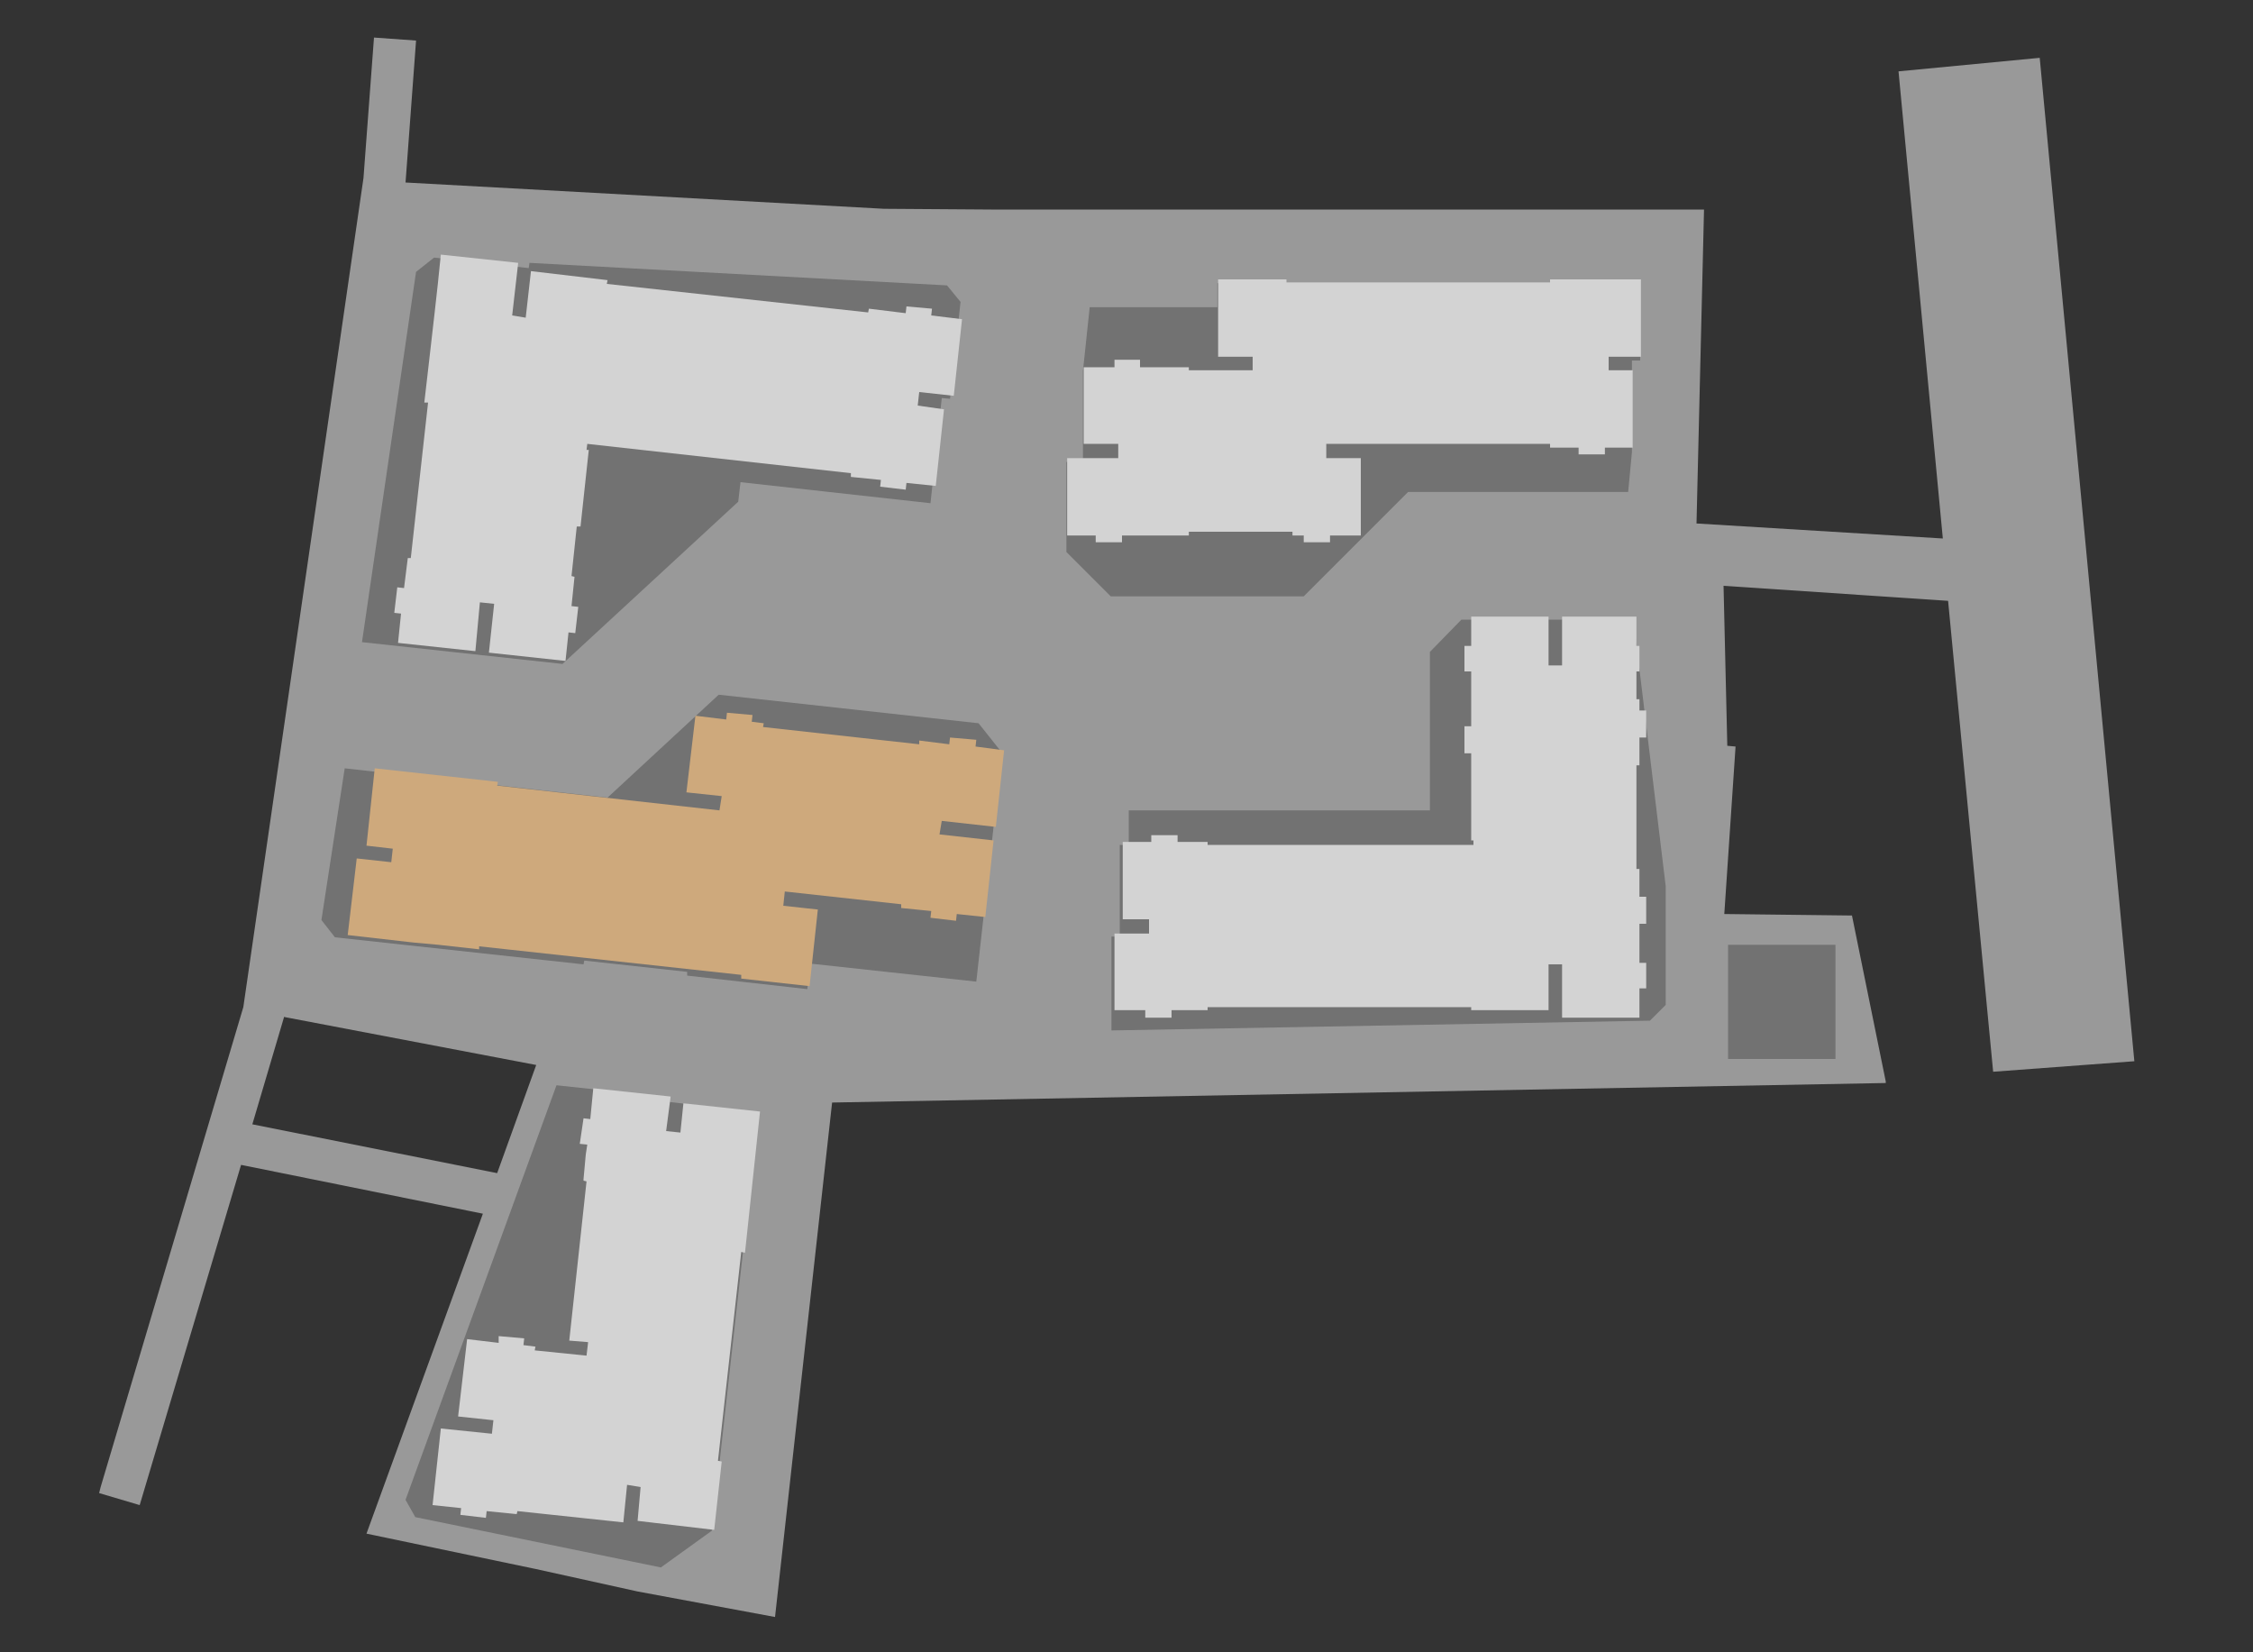<svg xmlns="http://www.w3.org/2000/svg" x="0px" y="0px" width="300px" height="220px" viewBox="0 0 300 220">
<rect x="0" y="0" width="300" height="220" fill="#333333" stroke="none"/>
<path opacity="0.5" fill="#FFFFFF" d="M265.4,142.7l18.8-1.4L271.6,7.7l-18.8,1.8l5.9,62.2l-32.8-2
l1-41.8H132l-14.3-0.1L54,24.3l1.4-18.9L49.8,5l-1.4,18.7l-16,110.4l-19,63.9l-0.2,0.8l5.4,1.6l13.5-45.3l32.2,6.5l-15.5,42.6
l22.5,4.7l13.6,3l18.3,3.4l7.6-68.5l140.3-2.6V144l-4.5-22.1l-17-0.2l1.5-22.3l-1.1-0.1L229.5,78l29.9,2L265.4,142.7z M66.2,156.2
l-32.6-6.5l4.2-14.2v-0.1l33.6,6.4L66.2,156.2z"/>
<path opacity="0.8" fill="#686868" d="M142,73.5v-12h2.2V49.4l0.9-8.5h17v-3.2h56.3V48h-1.1v12.2
l-0.5,5.3h-29.3l-13.9,13.9h-25.7L142,73.5 M219.7,135.9l2.1-2.1v-15.4c0-0.1,0-0.3,0-0.4l-4.3-35.5h-22.9l-4.2,4.3v21.1h-40.1v4.6
h-1.2v12.2H148v12.5L219.7,135.9 M42.8,122.5l1.8,2.3l33.1,3.6l0.1-0.5l13.7,1.5v0.5l16,1.8l0.4-3.4l22.1,2.4l3.4-30.5l-3.1-3.9
l-34.6-3.8l-14.8,13.7l-35-3.9L42.8,122.5 M48.2,85.5l26.7,2.9l23.4-21.6l0.3-2.6l25.3,2.8l1.5-14l1.1,0.1l1.4-12.9l-1.8-2.2
l-55.6-3l-0.1,0.7l-12.6-1.4l-2.4,1.9L48.2,85.5 M101,148.1l-12.1-1.4l0.1-0.6l-14.9-1.6L54,199.7l1.3,2.3l32.7,6.7l6.8-4.9
L101,148.1 M230.1,125.8h14.3V141h-14.3V125.8"/>
<polygon id="E" fill="#D3D3D3" points="91,146.9 90.6,150.8 88.7,150.6 
89.3,146 79,144.9 78.6,149 77.7,148.9 77.2,152.3 78.2,152.4 78,153.7 78,153.7 77.7,157 77.7,157 77.7,157.2 78.1,157.3 
75.8,178.5 78.3,178.7 78.3,178.8 78.1,180.5 71.2,179.8 71.3,179.3 69.7,179.1 69.8,178.2 66.4,177.9 66.4,178.8 62.2,178.3 
61,188.6 65.7,189.1 65.5,190.9 58.7,190.2 57.6,200.4 61.4,200.8 61.3,201.7 64.7,202.1 64.8,201.2 68.8,201.6 68.9,201.2 
83,202.7 83.5,197.7 85.3,198 84.9,202.5 95.1,203.7 96.1,194.6 95.6,194.5 98.7,166.7 99.2,166.8 101.2,148 "/>
<polygon id="D" fill="#CEA97C" points="132.6,110.1 133.7,99.9 129.9,99.4 
130,98.5 126.5,98.2 126.4,99.1 122.4,98.6 122.4,99.1 101.6,96.8 101.7,96.3 100.1,96.1 100.2,95.2 96.8,94.9 96.7,95.8 92.6,95.3 
91.4,105.5 96.1,106 95.8,107.9 66.2,104.6 66.3,104.1 49.9,102.3 48.8,112.6 52.3,113 52.1,114.8 47.5,114.3 46.3,124.5 
55.1,125.5 55.1,125.5 58.4,125.8 58.4,125.8 63.8,126.4 63.8,126 98.7,129.8 98.7,130.3 107.8,131.3 108.9,121.1 104.3,120.6 
104.5,118.7 120,120.4 120,120.9 124,121.3 123.9,122.2 127.3,122.6 127.4,121.7 131.2,122.1 132.3,111.9 125.1,111.1 125.4,109.3 "/>
<polygon id="C" fill="#D3D3D3" points="127,52.7 128.1,42.5 124,42 124.1,41.1 120.7,40.8 120.6,41.7 115.7,41.1 115.6,41.6 
80.8,37.8 80.9,37.3 70.7,36.1 70,42.3 68.2,42 69,35 58.7,33.9 58.3,37.8 57.9,41.4 57.5,44.9 57.1,48.4 56.5,53.6 57,53.6 
54.7,74.3 54.3,74.3 53.8,78.3 52.9,78.2 52.5,81.6 53.4,81.7 53,85.6 63.3,86.7 63.9,80.2 65.8,80.4 65.1,86.9 75.3,88 75.7,84.2 
76.6,84.3 77,80.8 76.1,80.7 76.5,76.8 76.1,76.7 76.8,70.1 77.3,70.1 78.4,59.9 78.1,59.9 78.2,59.1 113.3,63 113.3,63.5 
117.3,63.9 117.2,64.8 120.6,65.2 120.7,64.3 124.6,64.7 125.7,54.5 122.2,54 122.4,52.2 "/>
<polygon id="B" fill="#D3D3D3" points="218.3,101.9 218.3,98.2 219.2,98.2 219.2,94.6 218.3,94.6 218.3,93.1 217.9,93.1 217.9,89.4 
218.3,89.4 218.3,86 217.9,86 217.9,82.1 208,82.1 208,88.6 206.2,88.6 206.2,82.1 195.9,82.1 195.9,86 195,86 195,89.4 195.9,89.4 
195.9,96.7 195,96.7 195,100.3 195.9,100.3 195.9,111.9 196.2,111.9 196.2,112.5 160.8,112.5 160.8,112.1 156.8,112.1 156.8,111.2 
153.3,111.2 153.3,112.1 149.5,112.1 149.5,122.4 153,122.4 153,124.3 148.4,124.3 148.4,134.5 152.5,134.5 152.5,135.5 156,135.5 
156,134.5 157.4,134.5 160.7,134.5 160.8,134.5 160.8,134.1 195.9,134.1 195.9,134.5 206.2,134.5 206.2,128.4 208,128.4 208,135.5 
218.3,135.5 218.3,131.6 219.2,131.6 219.2,128.2 218.3,128.2 218.3,123 219.2,123 219.2,119.4 218.3,119.4 218.3,115.7 
217.9,115.7 217.9,101.9 "/>
<polygon id="A" fill="#D3D3D3" points="218.5,47.5 218.5,37.2 209.8,37.2 206.5,37.2 206.4,37.2 206.4,37.6 171.3,37.6 171.3,37.2 
162.2,37.2 162.2,47.5 166.8,47.5 166.8,49.3 165.1,49.3 158.3,49.3 158.3,48.9 151.8,48.9 151.8,47.9 148.4,47.9 148.4,48.9 
144.3,48.9 144.3,59.1 148.9,59.1 148.9,61 142.1,61 142.1,71.3 145.9,71.3 145.9,72.2 149.4,72.2 149.4,71.3 158.3,71.3 
158.3,70.8 172.1,70.8 172.1,71.3 173.6,71.3 173.6,72.2 177.1,72.2 177.1,71.3 181.2,71.3 181.2,61 176.6,61 176.6,59.1 
178.2,59.1 206.4,59.1 206.4,59.6 210.2,59.6 210.2,60.5 213.7,60.5 213.7,59.6 217.4,59.6 217.4,49.3 214.2,49.3 214.2,47.5 "/>
</svg>

